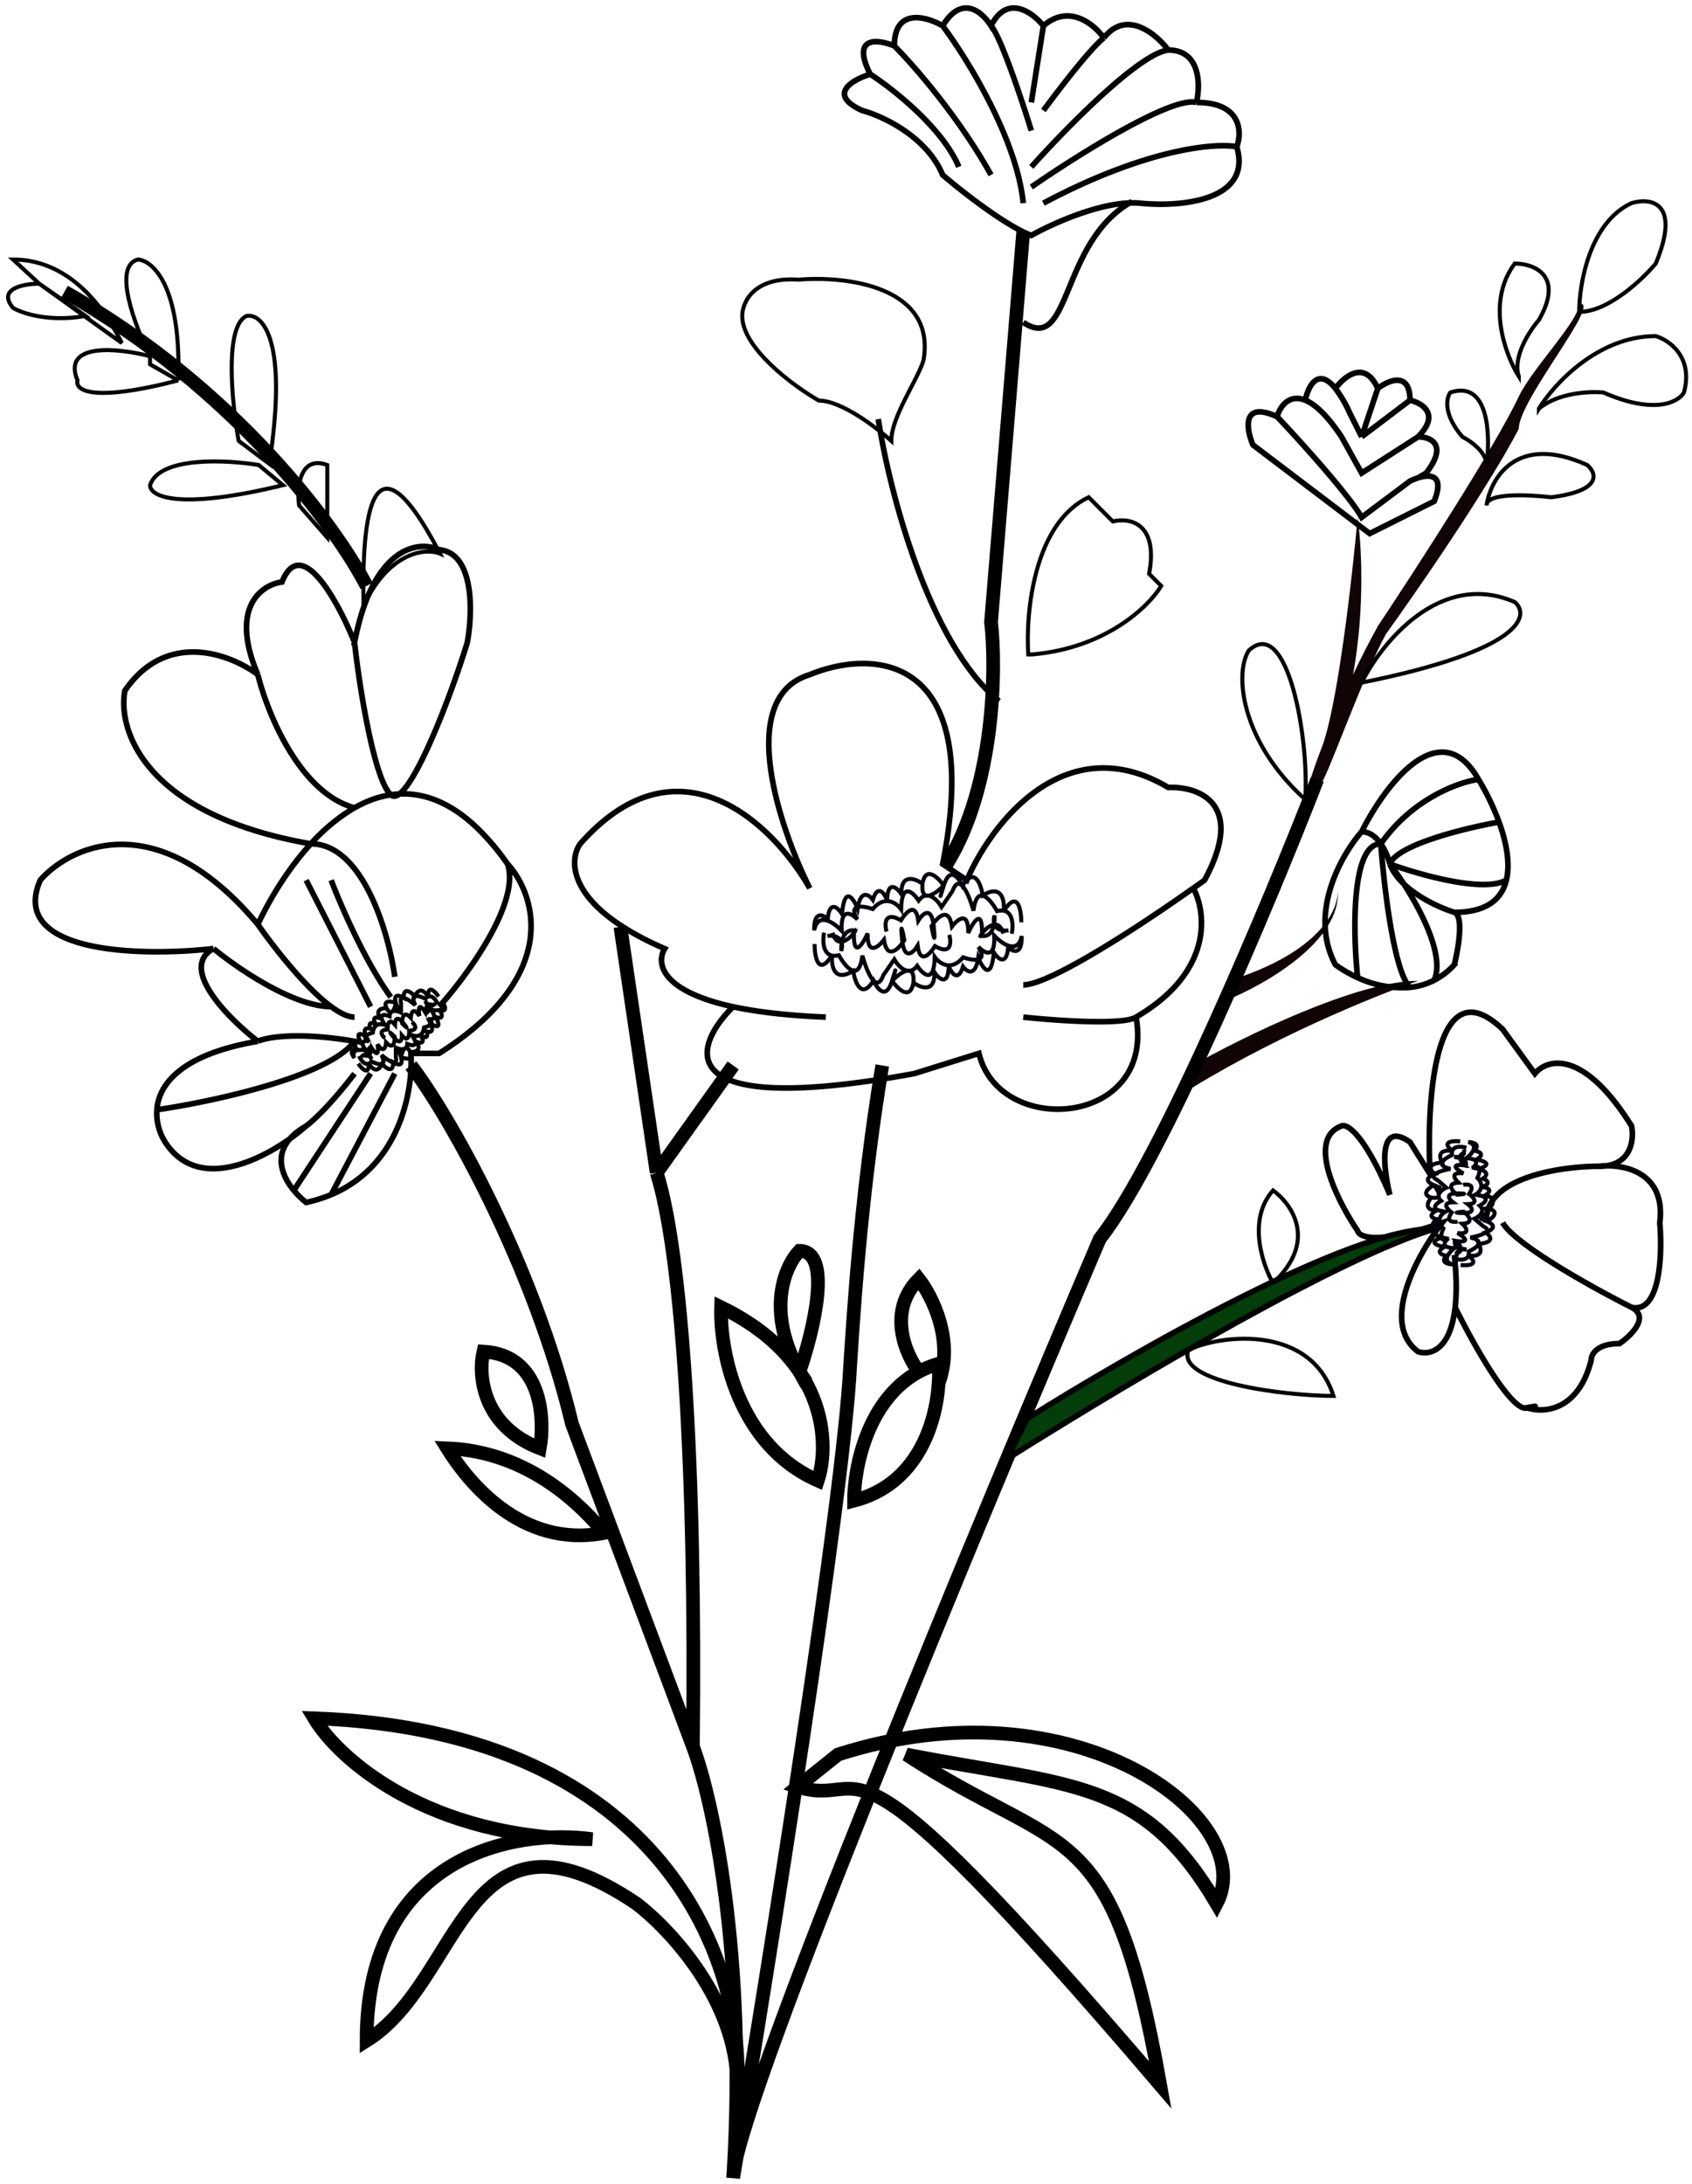 <svg xmlns="http://www.w3.org/2000/svg" width="210" height="271" fill="none" viewBox="0 0 210 271"><path fill="#100404" d="M146 136.2c11.2-7.2 24.67-12.66 30-14.5-7.6 0-21.83 7-28 10.5zm20-26 .02.2c.58 6.32-9.07 11.83-14.02 13.8l.5-2.5c11.28-3.5 13.7-8.86 13.52-11.3zm5-32.5c4.67-7 14.7-22.5 17.5-28.5 1.67-3.5 7.5-9.42 7.5-11.5 3-.5-7.5 11.9-7.5 15.5-1.33 2.68-6.5 11.5-16.5 25.5-2.83 5.18-7 17-8 18.5h-1.5c.3-1.03.81-2.54 1.5-4.33l.08-.2c1.97-5.28 3.76-21.11 4.42-28.46.45 3 .97 11.1-.57 19.5.96-2.03 2-4.07 3.07-6"/><path stroke="#000" stroke-width=".7" d="M127 122.2c3.34 0 14.69-7.45 21.1-12m-45.6 16c-4.84-.19-8.6-.66-11.5-1.28m0 0c-8.83-1.92-9.63-5.33-8.5-7.21-12-5.2-12-10.83-10.5-13 12.4-14 24.17-2.17 28.5 5.5-3.83-7.67-9.2-23.7 0-26.5 7.67-3.17 21.7-2.9 16.5 23.5l3 2c3-7 12.2-19.1 25-11.5 3.67-.17 9.7 1.9 4.5 11.5l-1.4 1M91 124.9c-5.17 5.1-7.9 13.9 22.5 8.3l8-2.5c2.5 10.5 21.9 9.1 19.5-4.5m0 0c9.6-5.6 8.73-13 7.1-16m-7.1 16c-1.6 1.03-10 .43-14 0m-95-11.5c-12.4-14.8-23.17-9.83-27-5.5-4 9.2 12.67 9.5 21.5 8.5m5.5-3c1.5-3.2 3.76-6.92 6.58-10m-6.58 10c2 2.86 5.91 7.86 9.1 10.2M63 107.2c3.5 3.83 6.7 13.9-8.5 23.5H51c.3 4.65-1.4 13.96-9.9 17.53M63 107.21c1.6 4.8-5 13.8-8.5 17.7m8.5-17.7a30 30 0 0 0-4-4.69c-5.35-4.98-10.54-4.82-15-2.29m-6 39.48c-4 3.5-13.1 8.8-17.5 2a6.7 6.7 0 0 1-1.03-4m18.53 2c2.1-1.6 4.87-5 6-6.5m-6 6.5c-4.4 2.51-3.33 5.81-1.53 8M32 129.2c-3.67-2.84-9.9-9.1-5.5-11.5m5.5 11.5c1.08-.5 5-1.2 12 0-3.2 4.4-17.69 7.5-24.53 8.5M32 129.2c-9.45 1.62-12.3 5.3-12.53 8.5m7.03-20c2.9 2.4 9.89 7.2 14.6 7.2m2.9 1.3c-.81 0-1.81-.5-2.9-1.3m7.9-3.7c-.78-5.5-3.96-16.5-10.42-16.5m0 0c-20.68-3.6-24-14.17-23.08-19 5.2-7.6 13.17-4.5 16.5-2m6.58 21a23 23 0 0 1 5.42-4.48m2 32.98-9.53 14.5m0 0c.49.6 1.03 1.1 1.53 1.5q1.68-.37 3.1-.97M49 133.2l-7.9 15.03M38 109.21l8 15.7m-4.9-15.7c1.14 3 4.2 10.1 7.4 14.5m-4.5-44c2.32-12 7.97-12.67 10.5-11.5 4.4.4 4.17 7.83 3.5 11.5-2.33 7.6-7.5 20.74-9.5 18.9-2-1.82-3.83-12.82-4.5-18.9Zm0 0c-2-5-6.6-13.5-9-7.5-2.49.33-6.58 3.1-3 11.5m0 0c1.17 4.74 5.2 14.7 12 16.52m154.5 44.48c4 0 4.33-3.34 4-5-6-9.6-10.5-8.34-12-6.5l-4-5.5c-8.4-8-9.5 8.67-9 18l-2.5-4c-4-2.8-3.33 3.19-2.5 6.53-3.2-7.57-5.33-8.84-6-8.53-4.4 1.6-.5 9.33 2 13 .17.82 2.5 1.77 10.5-1-3 3.83-7.8 12.4-3 16 1.52.5 4.02-.22 4.6-5.5m17.9-17.5c-4.83 0-14.4 1.4-14 7m14-7c2.83-.34 8.3.6 7.5 7 .33 3.83.1 11.3-3.5 10.5m-22-6.5c.29 2.7.3 4.82.1 6.5m21.9 0c-4.67-2.35-14.4-7.73-16-10.5m16 10.5c2.3 1.2-.04 3.5-1.5 4.5-2.8 0-3.5 1.33-3.5 2-1.6 6.45-6 6.65-8 5.95m-8.9-12.45c2.04 4.13 6.47 12.13 8.6 12.5m0 0q.16.03.3 0c1.8-.36.88-.2 0-.05m-.3.05.3-.05m-36-156.45c2 6.8-7.17 7.5-12 7-4.4-.4-10.83 2.5-13.5 4-3.2-1.2-8.67-5.5-11-7.5-2-4.8-7.5-7.33-10-8-4.4-2-1.17-3.83 1-4.5m45.5 9c.67-1.83.6-5.5-5-5.5m5 5.5c-2.67-.5-11.2.2-24 7m19-12.5c.5-2.17.5-6.5-3.5-6.5m3.5 6.5c-3.13-.8-14.97 6.67-20.5 10.5m17-17c-1.5-2-5.2-5.1-8-1.5m8 1.5c-3.6.4-12.83 9.83-17 14.5m9-16c-1.17-1.67-4.3-4.3-7.5-1.5m7.5 1.5c-1.59 1.2-5.66 6.5-7.5 9m0-10.5c-1.33-1.67-4.5-4-6.5 0m6.5 0-1.5 9.5m-5-9.5c1.2 1.32 3.83 9.22 5 13m-5-13a6 6 0 0 0-1.5-1.65c-1.24-.87-2.91-1-4.5 1.65m0 0c-2-1.17-6-2.3-6 2.5m6-2.5c3 4 9.2 14 10 22M111 5.7c-2-.83-5.4-1.3-3 3.5m3-3.5c2.33 2.33 8 8.8 12 16M108 9.2c2.83 1.83 9 6.7 11 11.5m39.5 31c-4.4-2-3.83 1.5-3 3.5l14.5 11 8-4c1.3-3.27-.42-3.42-2-2.91m-17.5-7.6c2.83 3 8.9 9.7 10.5 12.5l6-4.5q.46-.22 1-.4m-17.5-7.6c.41-1.34 1.55-2.83 3.5-2.03m14 4.54-7 4.5-2.5-4.5c-1.82-2.73-3.31-4.06-4.5-4.54m14 4.54c1.5 0 3.8.9 1 4.5l-1 .59m0-5.1c2.8-2.8.5-4.19-1-4.53m-13 0c.4-1.86 1.63-4.1 3.74-1.46m3.26 6-1.5-3a15 15 0 0 0-1.76-3m3.26 6 6-4.54m-6 4.54 2-6m4 1.46c0-3.63-2.67-2.49-4-1.46m-5.26 0c1.09-1.5 3.66-3.6 5.26 0m-2 55c2.83-5.67 9.7-14.9 14.5-6.5m-14.5 6.5c-2.5 2.83-6.66 10.1-3.26 16.5.71.52 1.66 1.1 2.76 1.6m.5-18.1c1 0 1.8.67 2.38 1.5m12.12-8c-2.42.33-8.22 2.4-12.12 8m12.12-8c.9 1.48 1.84 3.35 2.55 5.3m-5.55 11.2c-2.17-.67-6.8-2.8-8-6m8 6c1.2.44.5 4.52 0 6.5a9 9 0 0 1-2.5 1.93m2.5-8.43c4.03 0 5.89-1.65 6.46-4m-14.46-2a8 8 0 0 0-1.12-2.5m1.12 2.5c3.64 1.33 11.63 3.6 14.46 2m-14.46-2c.9-2.4 9.4-4.47 13.55-5.2m-13.55 5.2c2.5 3.28 7.1 10.77 5.5 14.43m-6.62-16.93c-3.7-.03-3.46 11.05-2.88 16.6m2.88-16.6c.37 5.14 1.62 15.9 3.62 17.81m11.96-13.31c.5-2.08 0-4.7-.91-7.2m-17.55 19.3a13 13 0 0 0 6.5 1.21m3-.88q-1.47.73-3 .88"/><path stroke="#000" stroke-width="1.7" d="M163.5 96.7c-5.83 15-19.4 47.4-27 57-14.83 34.74-44.17 105.3-45.46 115.9m18.46-137.4c-2.8 16.8-3.67 32.66-4 37.5-.8 16-10 73.66-14.5 100.5q0-.27.04-.62M81.5 145.5c3.17 10 4.9 36.8 4.5 71.2m-4.5-71.2L77 115m4.5 30.5 9.5-13.3m-5 84.5c2.36 6.26 6.68 25.59 5.04 52.89M86 216.7l-15-40c-4.8-20-15.5-38.67-20-44.5m76-103.5-4 48.5c.67 5.5.5 20.4-5.5 30"/><path stroke="#000" stroke-width="1.7" d="M45.5 72.7C41.83 65.55 29.2 48.2 8 36.2m91 185.5c9.5 3 4-11 45 37-6-33.87-11.9-28.2-31.5-41 20.5 4 29.3 2.9 38.5 18.5 5.5-10.5-17.5-28-47-18.5zm-7.5 37c.83-14.5-8.5-43.9-52.5-45.5 3 5 14.1 15 34.5 15-9.33-1.32-28 1.8-28 25 12-7.5 12-31.5 33.5-17 4.17 3.18 12.5 12.1 12.5 22.5Zm7.72-88.5c3.47 5.2 3.24 10.62 2.28 13.5-10-4.4-12.17-16.16-12-21.5 4.72 2.3 7.79 5.12 9.72 8Zm0 0c1.73-5 4.17-15 0-15-1.77 1.84-4.23 7.4 0 15Zm14.82 0c-6.36 3.45-8.04 11.84-8.04 16 7.83-2.03 10.18-9.54 10.5-14.6m-2.46-1.4q1.12-.6 2.46-1 .08 1.06 0 2.4m-2.46-1.4c-1.65-2.16-3.97-7.5 0-11.5 1.64 2.1 4.43 7.6 2.46 12.9M75 190.2c-2.5-3-9.1-10.1-19.5-10.5 2.5 4 9.1 12.5 19.5 10.5Zm-8-10.5c.67-3.82.2-11.6-7-12-.67 2.84-.2 9.2 7 12Z"/><path stroke="#04000D" stroke-width=".5" d="M101.1 117.13c0 1.6.46 4.1 2.18 1.38-.13 1.27.2 3.45 2.61 1.96.22 1.4 1.02 3.62 2.52 1.2.45 1 1.51 2.4 2.26.2m.05-.17-.05.17m.05-.17c.75-2.44.28-.9-.05.17m.05-.17c.98-1 2.87-2.37 2.65.22m-2.65-.22c.72 1.02 2.25 2.5 2.65.22m0 0c.9.66 2.7 1.33 2.6-1.28.56.81 1.7 1.8 1.79-.73.33.83 1.15 2 1.76.03.48.64 1.54 1.33 1.9-1.12.5 1.29 1.6 2.96 1.93-.63.5.77 1.56 1.73 1.78-.64.58.55 1.72 1.04 1.68-1.41-.48 2.36-2.48.95-3.42-.06.17 2.99-1.23 2.18-1.95 1.4 1.24 2.02-.75 1.71-1.9 1.31-1.53 1.81-2.99.71-3.53-.06-.06 3.44-1.47 2.18-2.17 1.11-1.08 1.44-2.35.06-2.85-.81l-1.36 1.98c-.88 2.44-2.1-.6-2.6-2.44-.41 3.44-2.12 1.4-2.92-.05-2 .5-2.05-1.66-1.83-2.8m22.89-.28c-.78.12-2.2-.1-1.74-1.85.08 1.06-.21 3.02-1.97 2.46m-3.64-.06c.26.96.27 2.58-1.78 1.4-.6.98-1.84 2.34-2.15-.04-.53.86-1.66 1.9-1.92-.7-.27-2.6.07-1.08.27 0-.68 1.08-2.13 2.57-2.53-.04-.7.91-2.08 2.03-2.03-.8-.59 1.33-1.76 3.19-1.7-.03-.66.82-2.11 1.95-2.65-.05"/><path stroke="#000" stroke-width=".5" d="M44.47 131.97c.45.66 1.34 1.58 1.3-.04.3.57 1.05 1.38 1.64.09.48.52 1.44 1.22 1.38-.21.47.3 1.3.58 1-.55m-.02-.08q0 .05.03.08m-.03-.08c-.37-1.23-.14-.46.03.08m-.03-.08c.13-.7.53-1.8 1.16-.65m-1.16.65c.59.22 1.64.4 1.16-.65m0 0c.57.02 1.5-.2.74-1.27.46.18 1.2.28.53-.8.38.25 1.05.51.75-.48.38.13 1.01.12.48-1 .57.4 1.5.78.63-.81.42.18 1.13.29.56-.76.4.06 1.01-.05.3-1.06.47 1.12-.76 1.09-1.44.93.91 1.2.1 1.26-.42 1.13 1.08.5.17.93-.43 1.08-.13 1.19-1.04 1.14-1.48.96.94 1.46 0 1.33-.6 1.08-.05.9-.97.68-1.42.46v1.2c.3 1.27-1.06.34-1.78-.28.8 1.55-.5 1.18-1.23.8-.7.76-1.32-.13-1.55-.67m9.48-6.52c-.3.26-.95.57-1.25-.29.33.42.76 1.32-.13 1.58m-1.54 1c.38.32.84 1-.35 1.08.03.57-.11 1.5-.9.58.01.5-.16 1.26-1 .25-.85-1.02-.28-.47.11-.08.02.64-.17 1.68-1.07.7-.03.57-.3 1.43-1.07.23.13.72.16 1.82-.72.47-.05.52-.33 1.4-1.12.72"/><path stroke="#04010B" stroke-width=".5" d="M181.23 141.62c-.94-.1-2.45.02-.94 1.2-.75-.15-2.06-.08-1.32 1.43-.85.04-2.2.39-.86 1.42-.62.2-1.52.75-.26 1.32m.1.05-.1-.05m.1.05c1.4.59.51.21-.1-.05m.1.05c.53.63 1.23 1.84-.3 1.55m.3-1.55c-.65.36-1.61 1.18-.3 1.55m0 0c-.44.5-.94 1.52.6 1.62-.5.28-1.16.9.33 1.1-.51.15-1.26.56-.12 1.04-.41.25-.88.83.55 1.19-.8.22-1.85.77.26 1.18-.5.25-1.12.82.27 1.1-.36.3-.72.95.73 1.07-1.37-.43-.41-1.52.24-2.02-1.78-.08-1.22-.86-.71-1.24-1.27.62-.97-.54-.66-1.2-.98-1.02-.24-1.81.25-2.08-2.04-.25-1.2-1-.53-1.35-.78-.73.11-1.4.65-1.64l-1.09-.93c-1.39-.67.49-1.2 1.6-1.4-2.01-.44-.7-1.33.2-1.72-.17-1.2 1.11-1.1 1.78-.9m-1.22 13.55c-.02-.46.2-1.3 1.2-.91-.63-.02-1.77-.31-1.33-1.32m.25-2.15c-.58.1-1.55 0-.72-1.14-.55-.4-1.28-1.23.15-1.27-.47-.36-1.03-1.1.53-1.1 1.56.01.64.12-.02.17-.6-.47-1.39-1.42.18-1.5-.5-.46-1.08-1.35.6-1.15-.75-.43-1.78-1.23.12-1-.45-.44-1.03-1.37.18-1.57"/><path stroke="#07040D" stroke-width=".5" d="M126.76 114.44c-.01-1.6-.46-4.1-2.19-1.38.14-1.27-.2-3.45-2.6-1.96-.22-1.4-1.03-3.61-2.52-1.19-.45-1-1.52-2.4-2.26-.2m-.06.16.06-.17m-.06.17c-.75 2.44-.27.9.06-.17m-.06.17c-.97 1-2.86 2.37-2.64-.22m2.64.22c-.72-1.02-2.25-2.5-2.64-.22m0 0c-.9-.66-2.7-1.33-2.61 1.28-.56-.8-1.7-1.79-1.78.74-.34-.84-1.16-2.02-1.77-.03-.48-.65-1.54-1.33-1.89 1.11-.5-1.28-1.61-2.96-1.94.64-.5-.78-1.56-1.73-1.77.64-.58-.56-1.73-1.05-1.68 1.4.48-2.36 2.48-.94 3.42.06-.17-2.99 1.23-2.18 1.95-1.4-1.25-2.01.75-1.7 1.9-1.3 1.53-1.82 2.99-.72 3.52.05.06-3.44 1.47-2.17 2.17-1.1 1.08-1.44 2.35-.06 2.85.8l1.36-1.98c.88-2.43 2.1.61 2.6 2.44.42-3.44 2.13-1.4 2.93.05 2-.5 2.05 1.66 1.82 2.8m-22.88.28c.77-.11 2.2.1 1.73 1.85-.07-1.05.22-3.02 1.97-2.45m3.64.06c-.26-.96-.26-2.59 1.79-1.4.59-.98 1.84-2.35 2.15.03.53-.85 1.65-1.9 1.92.7.26 2.61-.08 1.09-.28 0 .68-1.07 2.14-2.57 2.54.04.7-.91 2.07-2.03 2.02.8.6-1.33 1.77-3.18 1.71.03.66-.82 2.1-1.95 2.65.05"/><path stroke="#000" stroke-width=".5" d="M54.43 123.65c-.45-.66-1.34-1.58-1.3.04-.3-.57-1.05-1.38-1.64-.09-.48-.52-1.44-1.22-1.38.21-.47-.3-1.3-.58-1 .55m.02.08-.02-.08m.02.08c.37 1.23.14.46-.02-.08m.02.08c-.12.7-.53 1.8-1.16.65m1.16-.65c-.59-.22-1.64-.4-1.16.65m0 0c-.57-.02-1.5.2-.74 1.27-.46-.18-1.2-.28-.53.8-.38-.25-1.05-.51-.75.48-.38-.13-1.01-.12-.48 1-.57-.4-1.5-.78-.63.81-.42-.18-1.13-.29-.56.77-.4-.07-1.01.04-.3 1.05-.47-1.12.76-1.09 1.44-.93-.91-1.2-.1-1.26.42-1.13-1.08-.5-.17-.93.43-1.08.13-1.19 1.04-1.14 1.49-.96-.95-1.46 0-1.33.59-1.08.05-.9.97-.68 1.42-.45v-1.22c-.3-1.26 1.06-.33 1.78.3-.8-1.56.5-1.19 1.23-.8.7-.77 1.32.12 1.55.66m-9.47 6.52c.29-.26.94-.57 1.24.29-.33-.42-.76-1.32.13-1.58m1.54-1c-.38-.32-.84-1 .35-1.08-.03-.57.11-1.5.9-.59 0-.5.17-1.25 1-.24.85 1.02.28.47-.11.08-.02-.64.17-1.67 1.07-.7.04-.57.3-1.43 1.07-.23-.12-.72-.16-1.82.72-.47.05-.52.33-1.4 1.12-.72"/><path stroke="#04000D" stroke-width=".5" d="M181.28 156.96c.94.1 2.45-.02.94-1.2.75.15 2.06.08 1.32-1.43.85-.05 2.2-.39.86-1.42.62-.2 1.51-.75.26-1.32m-.1-.05.1.05m-.1-.05c-1.4-.59-.52-.21.1.05m-.1-.05c-.53-.63-1.23-1.83.29-1.55m-.29 1.55c.65-.36 1.61-1.18.29-1.55m0 0c.44-.5.95-1.52-.6-1.62.51-.28 1.16-.9-.32-1.1.5-.15 1.25-.56.12-1.04.41-.25.88-.83-.55-1.19.8-.22 1.85-.77-.26-1.18.5-.25 1.12-.82-.27-1.1.36-.3.72-.95-.73-1.07 1.37.43.41 1.52-.24 2.02 1.78.08 1.22.86.71 1.24 1.27-.62.97.54.66 1.2.98 1.01.24 1.81-.25 2.08 2.04.25 1.2 1 .53 1.36.78.72-.11 1.39-.66 1.63l1.1.93c1.39.67-.49 1.2-1.6 1.4 2 .44.7 1.33-.2 1.72.17 1.2-1.11 1.1-1.78.9m1.22-13.55c.02.46-.2 1.3-1.2.91.63.02 1.77.31 1.33 1.32m-.25 2.15c.58-.1 1.54 0 .72 1.14.54.4 1.28 1.23-.15 1.27.47.36 1.03 1.1-.53 1.1-1.56-.01-.64-.12.02-.17.59.47 1.39 1.42-.18 1.5.5.46 1.07 1.35-.6 1.15.75.43 1.78 1.23-.12 1 .45.44 1.03 1.37-.19 1.57"/><path stroke="#000" stroke-width=".5" d="M18.62 44.2c-1.84-3.66-4.7-11.2-1.5-12 1.83.12 5.4 3.27 5 15m-3.5-3v1l3.5 2m-3.5-3c-3.84-1-11-1.8-9 3-.34 1.18 1.7 2.8 12.5 0m-17.25-12-3.25-3c7.6 0 11.83 7.02 13.5 10.36zm0 0c-1.92 0-5.25.6-3.25 3 1.12.68 4.49 1.8 9 1zm40.25 40c-.17-8.66.3-24.1 9.5-6.5-2-.82-6.5 0-9.5 6.5Zm-8-12.5c-.34-2.66.3-6.2 3.5-5v9zm-7.5-8c-.84-4.66-1.8-14.3 1-15.5 1.83-.32 5 2.6 3 17v1.5zm2.5 3c-4-.66-12.3-1.1-13.5 2.5 0 1.34 3.3 3.2 16.5 0zm78.5-3c-1.84-1.66-6.2-5-9-5-3.17-1.82-9.5-6.5-9.5-10.5 0-1.66 1.4-4.9 7-4.5 5.83-.5 17.1.8 15.5 10-.67 2.34-4 7-4 10Zm17 26.5c-.34-5.16.7-16.3 7.5-19.5l3 3c2-.5 5.7.1 4.5 6.5l1.5 1.5c-1.5 2.5-6.8 7.7-16 8.5zm34.38 18c.5-7.66-2.2-22.9-7-18.5-1.83 2.84-1 11.3 7 18.5Zm7-14.5c2.5-5 9.8-14 19-10 1.96 1.68.9 6-19 10Zm15.5-22c.5-3.32 3.7-9 12.5-5 1.17 1 1.9 3.2-4.5 4-2.67-.32-8-.6-8 1Zm0-5c.5-3.66.3-10.6-4.5-9-.5.68-.9 2.7 1.5 5.5 1 .5 3 1.9 3 3.5Zm6.5-7c1.83-3 7.3-9 14.5-9 1.67.5 4.7 2.6 3.5 7-.67 1.18-3.6 2.8-10 0-1.67-.16-5.6 0-8 2Zm-2.5-4c-1.67-2.66-4.1-9.2-.5-14 2.33 0 6.2 1.4 3 7-1.17 1.34-3.3 4.6-2.5 7Zm7.5-8c0-3.5 1.3-11.1 6.5-13.5 2.33-.7 6.2-.19 3 7.5-1.67 2-5.91 6-9.5 6Zm-38 120.5c-1.33-2.32-3.2-7.9 0-11.5 2.33 1.68 5.6 6.3 0 11.5Zm-10.5 8.3c4.17-2 15.2-3.1 18 5.7-6 0-19.6-1.7-18-5.7Z"/><path stroke="#000" stroke-width=".7" d="M109 52c1.33 8.67 6.2 27.8 15 35m16.5-62c-9 5-7.5 19-13.5 15"/><path fill="#033D09" stroke="#000" stroke-width=".7" d="M178 152.5c-10-.4-37.83 15.5-50.5 23.5l-2.5 5c17.5-11 41.83-25.17 53-28.5Z"/></svg>